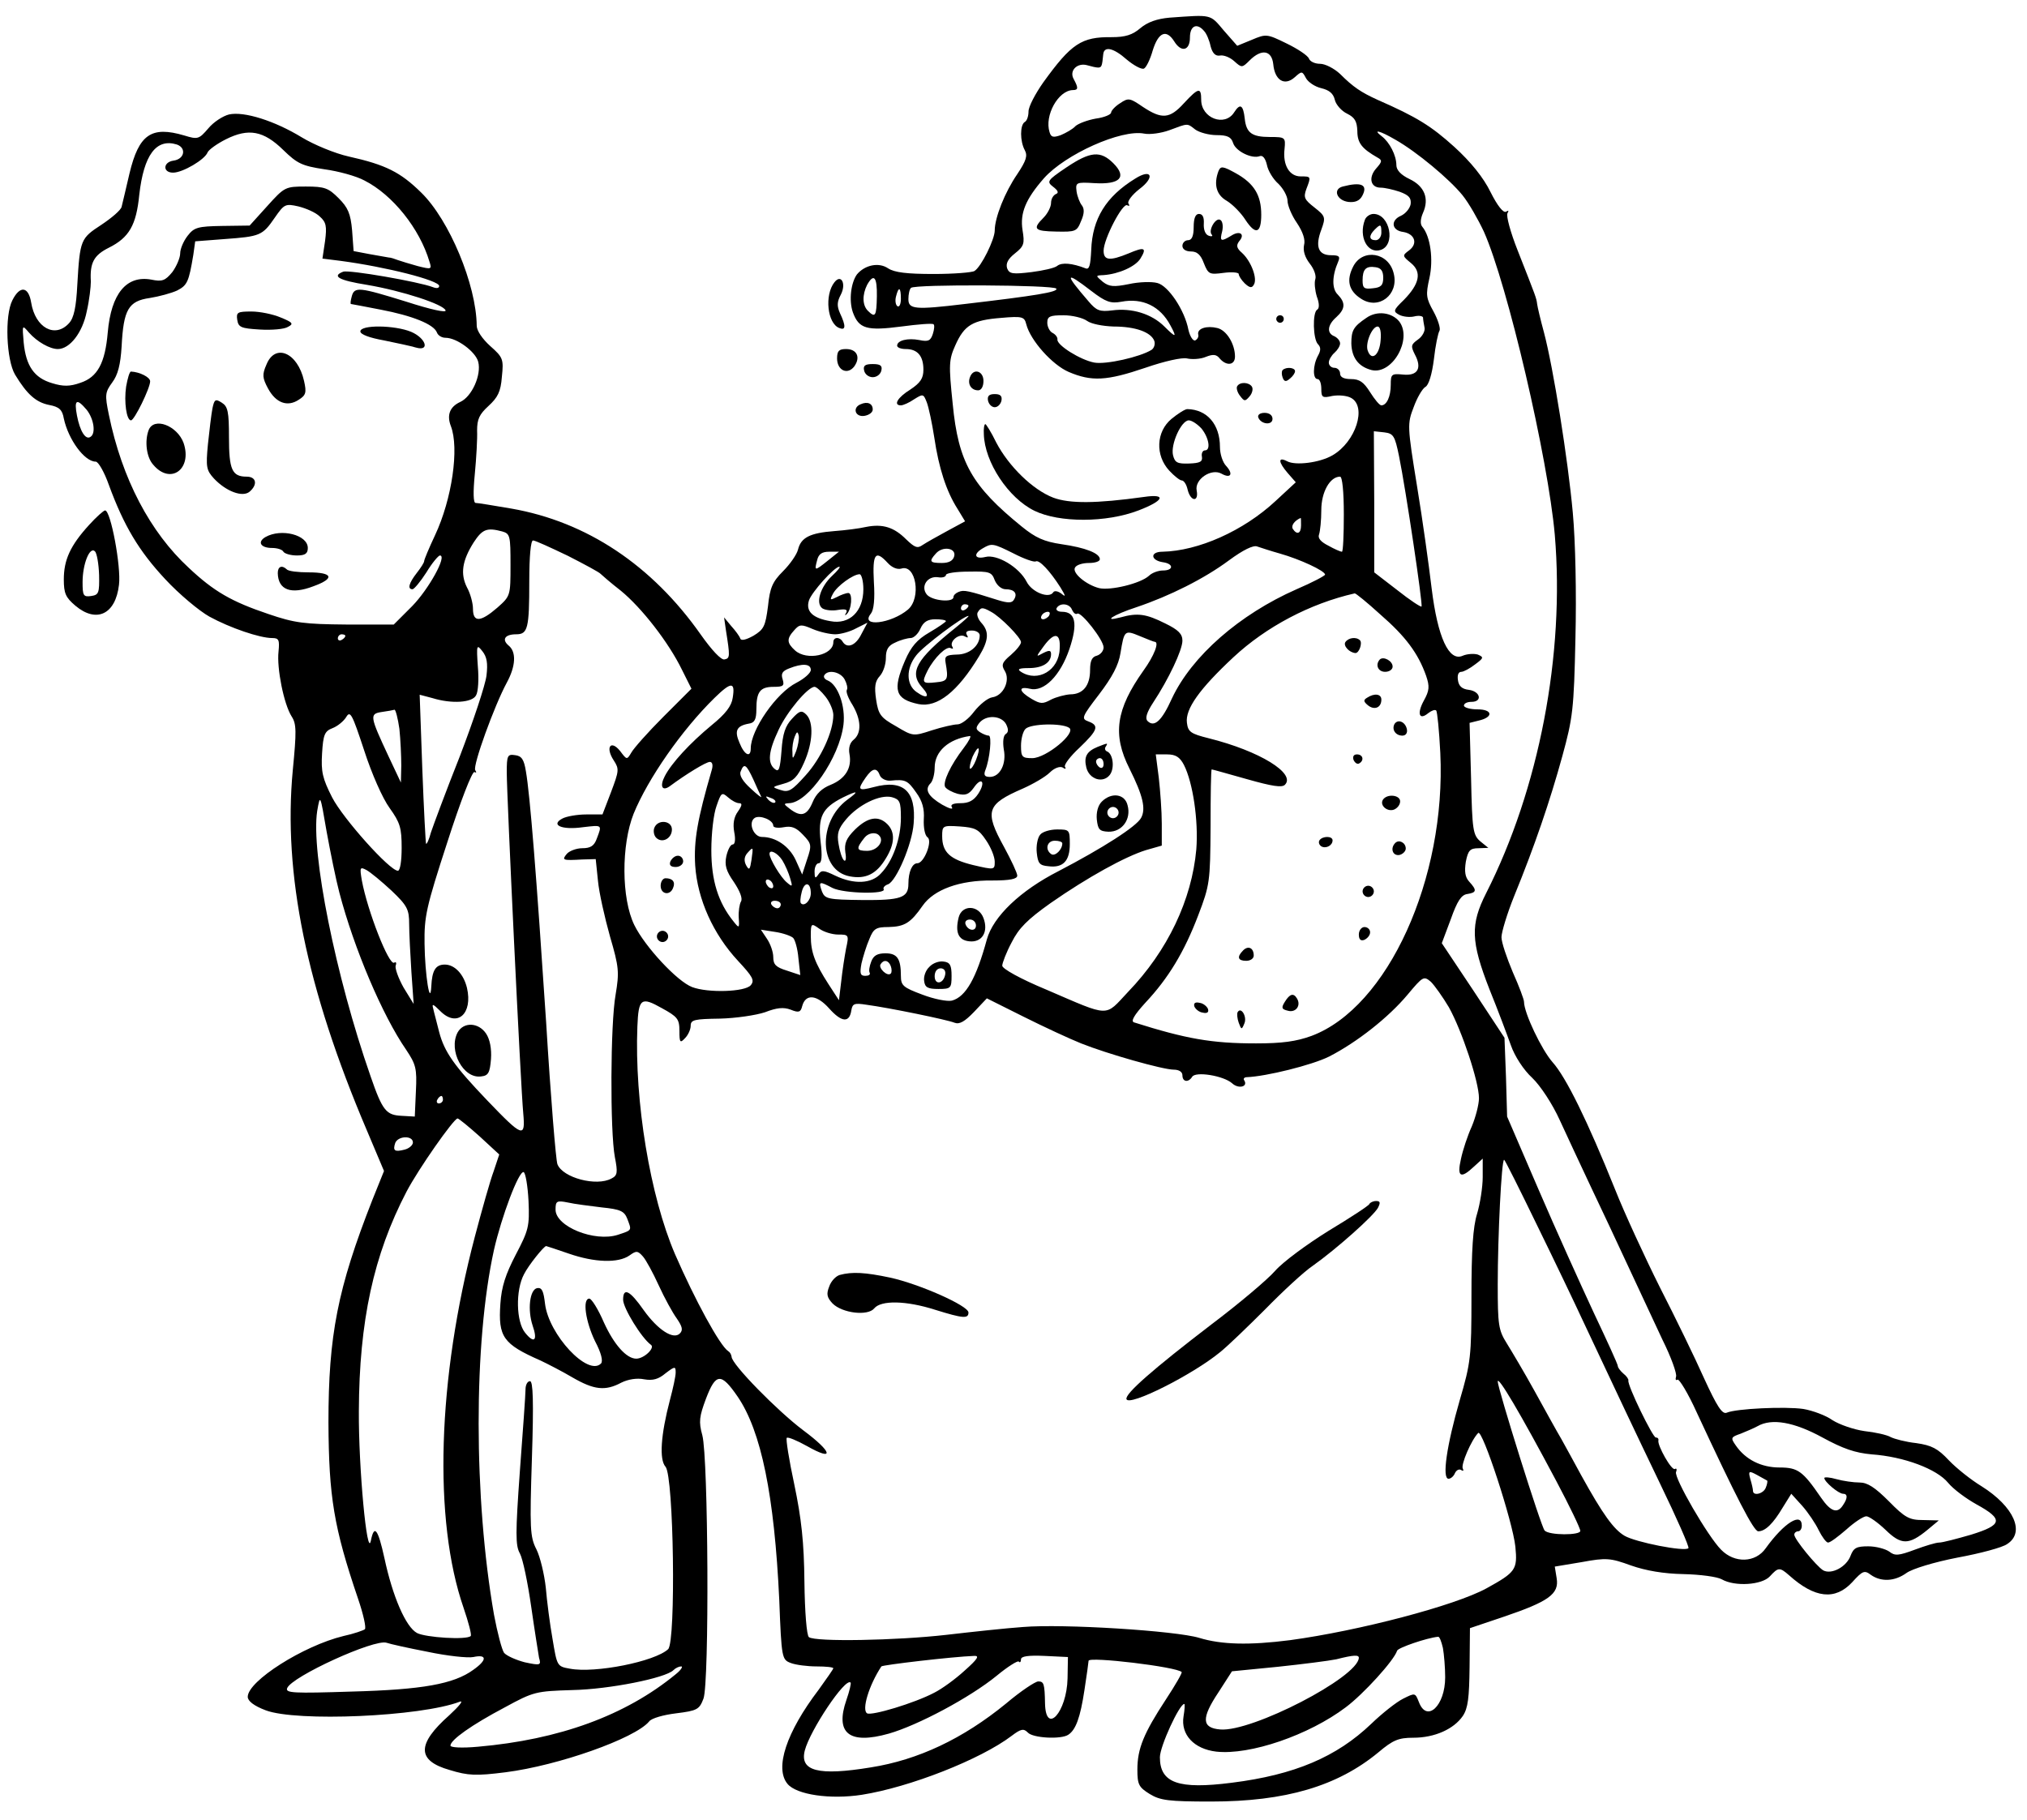 <?xml version="1.0" standalone="no"?>
<!DOCTYPE svg PUBLIC "-//W3C//DTD SVG 20010904//EN"
 "http://www.w3.org/TR/2001/REC-SVG-20010904/DTD/svg10.dtd">
<svg version="1.0" xmlns="http://www.w3.org/2000/svg"
 width="540pt" height="485pt" viewBox="0 0 540 485"
 preserveAspectRatio="xMidYMid meet">
<g transform="translate(0,485) scale(0.1,-0.1)"
fill="#000000" stroke="none">
<path d="M3116 4803 c-34 -3 -59 -12 -78 -28 -21 -18 -40 -24 -76 -24 -81 1
-108 -17 -183 -121 -21 -30 -39 -64 -39 -77 0 -12 -4 -25 -10 -28 -13 -8 -13
-51 0 -75 8 -15 4 -28 -20 -64 -33 -48 -60 -116 -60 -150 0 -24 -36 -97 -54
-108 -6 -4 -55 -8 -109 -8 -71 0 -104 4 -121 15 -25 17 -62 9 -83 -16 -16 -22
-22 -69 -11 -101 16 -44 37 -50 129 -38 45 6 83 9 86 6 3 -2 2 -14 -2 -26 -6
-18 -12 -21 -36 -16 -31 6 -59 -1 -59 -15 0 -5 10 -9 23 -9 31 0 47 -18 47
-55 0 -23 -8 -35 -35 -53 -34 -21 -46 -42 -25 -42 6 0 22 7 35 16 24 15 25 15
34 -8 5 -13 14 -55 20 -94 12 -81 32 -143 62 -190 l20 -33 -48 -26 c-26 -14
-56 -31 -65 -37 -14 -10 -21 -7 -44 15 -32 32 -62 42 -107 33 -17 -4 -56 -9
-84 -11 -65 -5 -89 -17 -97 -49 -3 -13 -21 -39 -40 -58 -28 -28 -35 -44 -40
-93 -7 -54 -11 -62 -39 -79 -20 -11 -33 -14 -35 -7 -2 6 -13 21 -24 33 l-19
23 5 -35 c11 -69 11 -74 -4 -77 -9 -2 -34 25 -63 66 -130 185 -304 301 -505
336 -47 8 -89 15 -95 15 -6 0 -7 27 -2 78 4 42 7 94 6 115 0 30 6 43 30 65 25
23 33 38 36 78 5 47 3 52 -31 82 -21 19 -36 41 -36 54 -1 109 -73 282 -148
355 -55 54 -94 74 -193 96 -36 8 -92 31 -125 51 -72 44 -154 70 -194 61 -16
-4 -41 -20 -55 -37 -25 -29 -28 -30 -64 -19 -88 26 -121 3 -146 -101 -9 -40
-19 -80 -21 -89 -2 -9 -27 -30 -54 -48 -55 -36 -57 -39 -64 -159 -3 -60 -9
-89 -22 -103 -37 -41 -90 -13 -101 55 -7 43 -30 46 -50 6 -21 -41 -16 -159 7
-198 32 -53 56 -74 91 -81 27 -5 35 -13 39 -36 12 -56 55 -115 85 -115 7 0 23
-28 35 -62 40 -109 80 -176 150 -251 37 -40 91 -85 118 -100 55 -30 134 -57
167 -57 18 0 20 -5 17 -36 -5 -44 14 -140 35 -173 13 -20 13 -40 3 -143 -26
-275 36 -581 197 -959 l46 -109 -31 -77 c-93 -237 -117 -361 -117 -593 1 -198
14 -279 79 -470 14 -41 22 -77 18 -81 -4 -3 -29 -12 -57 -18 -107 -26 -255
-120 -255 -162 0 -11 16 -24 48 -36 82 -31 412 -17 517 23 11 4 -2 -12 -28
-36 -87 -77 -87 -121 1 -146 49 -15 70 -16 149 -6 141 18 344 90 382 135 6 9
39 18 72 22 56 7 62 10 73 39 16 41 13 643 -3 702 -10 36 -8 50 10 98 26 68
40 69 84 5 63 -92 98 -264 111 -542 6 -156 7 -159 31 -168 13 -5 44 -9 69 -9
24 0 44 -2 44 -5 0 -2 -18 -28 -39 -57 -86 -113 -118 -209 -83 -251 24 -29
114 -42 198 -29 127 20 316 94 399 157 25 19 32 20 43 9 13 -15 89 -19 108 -6
20 13 32 46 43 119 6 39 11 75 11 78 0 12 235 -16 248 -30 2 -2 -17 -35 -42
-73 -59 -90 -76 -131 -76 -187 0 -40 4 -47 33 -65 28 -17 50 -20 163 -20 199
0 337 41 446 131 39 33 54 39 93 39 57 0 108 23 132 58 14 21 17 49 18 130 l1
104 89 30 c121 41 149 61 142 103 l-5 31 72 12 c65 12 76 11 131 -9 40 -14 87
-22 140 -23 44 -1 90 -7 102 -14 35 -20 107 -15 128 8 22 24 26 25 51 3 69
-62 123 -67 168 -19 28 31 33 33 50 20 27 -19 63 -18 95 5 15 11 74 29 136 41
60 11 120 27 132 36 49 31 18 100 -68 154 -28 17 -67 48 -87 69 -30 32 -46 40
-87 46 -28 3 -58 11 -68 16 -10 6 -42 13 -70 16 -28 4 -66 17 -85 29 -18 13
-54 26 -78 30 -48 7 -179 1 -204 -10 -12 -5 -26 17 -60 91 -24 54 -77 163
-118 243 -40 80 -94 197 -119 260 -74 184 -131 300 -167 340 -29 33 -76 131
-76 161 0 6 -13 41 -30 79 -16 38 -30 79 -30 93 0 13 15 63 34 110 54 132 95
252 128 372 28 102 31 125 35 314 3 119 0 259 -7 335 -13 143 -52 387 -77 481
-9 33 -17 67 -18 75 -2 16 -2 16 -52 143 -19 48 -31 92 -27 99 4 7 3 8 -4 4
-7 -4 -23 16 -41 52 -19 39 -53 81 -97 121 -61 55 -99 79 -204 125 -44 20 -65
34 -100 69 -16 15 -40 27 -53 27 -14 0 -27 6 -30 14 -3 8 -30 26 -59 40 -53
26 -55 26 -93 10 l-39 -16 -36 41 c-37 44 -31 42 -144 34z m92 -36 c6 -6 14
-25 17 -40 5 -19 13 -27 25 -25 10 2 27 -5 38 -15 20 -18 21 -18 41 2 32 32
59 27 63 -10 4 -43 30 -59 57 -35 19 17 20 17 30 -2 6 -11 24 -23 41 -27 21
-5 32 -14 36 -31 3 -13 18 -30 33 -37 20 -10 26 -20 27 -46 0 -32 12 -47 54
-71 13 -7 12 -11 -4 -29 -21 -24 -15 -51 12 -51 11 0 33 -5 51 -11 24 -9 31
-16 29 -33 -2 -11 -13 -25 -26 -31 -28 -12 -25 -39 6 -43 31 -5 40 -31 16 -49
-19 -14 -18 -15 5 -34 29 -24 23 -55 -19 -98 -29 -28 -29 -31 -12 -40 10 -5
28 -7 40 -4 12 3 22 1 23 -3 0 -5 2 -17 4 -27 2 -9 -6 -24 -18 -32 -18 -13
-19 -17 -8 -39 20 -37 8 -58 -31 -54 -31 3 -33 1 -33 -27 0 -32 -11 -55 -25
-55 -5 0 -18 16 -30 35 -17 27 -28 35 -51 35 -19 0 -29 5 -29 15 0 8 -7 15
-15 15 -8 0 -15 6 -15 14 0 7 7 19 15 26 8 7 15 18 15 25 0 7 -7 15 -15 19
-21 8 -19 30 5 51 24 22 25 38 4 60 -16 15 -16 49 1 88 6 14 2 17 -19 17 -34
0 -43 23 -26 68 12 33 11 36 -18 59 -27 21 -30 27 -22 49 13 34 13 34 -15 34
-30 0 -48 30 -43 73 3 31 2 32 -39 32 -48 0 -63 11 -67 49 -4 36 -12 42 -28
17 -25 -40 -88 -16 -88 33 0 34 -7 33 -46 -9 -38 -42 -59 -43 -109 -10 -35 24
-39 25 -61 10 -13 -8 -24 -20 -24 -25 0 -5 -18 -13 -41 -16 -22 -4 -46 -13
-54 -20 -7 -8 -25 -18 -39 -24 -20 -7 -26 -6 -30 8 -14 44 23 111 62 112 15 0
15 6 2 30 -12 22 10 44 37 36 10 -3 23 -6 28 -6 10 0 11 4 14 35 2 23 27 18
63 -14 18 -15 38 -26 45 -24 6 2 17 24 24 49 15 48 36 57 57 24 19 -31 42 -25
42 10 0 32 19 40 38 17z m-24 -262 c11 -8 37 -15 57 -15 29 0 39 -5 44 -21 7
-22 50 -43 71 -35 8 3 15 -6 19 -23 3 -16 17 -39 31 -51 13 -13 24 -33 24 -45
0 -12 11 -39 25 -59 16 -24 23 -45 19 -59 -3 -15 2 -32 15 -49 12 -15 18 -33
15 -42 -3 -9 -1 -29 4 -46 7 -18 7 -32 1 -35 -13 -8 -11 -79 2 -92 8 -8 8 -17
0 -31 -14 -26 -14 -62 -1 -62 6 0 10 -12 10 -26 0 -23 3 -25 29 -19 17 3 39 1
50 -5 43 -23 13 -117 -49 -153 -34 -20 -99 -28 -121 -16 -25 13 -24 -2 2 -32
l21 -24 -54 -50 c-86 -80 -206 -133 -301 -135 -34 0 -32 -23 1 -28 29 -4 29
-22 0 -22 -12 0 -29 -6 -37 -14 -23 -21 -103 -40 -133 -33 -35 9 -73 41 -64
55 4 7 20 12 37 12 16 0 29 4 29 10 0 16 -39 31 -102 40 -47 7 -69 17 -106 47
-133 108 -169 171 -184 327 -11 105 -10 118 7 156 24 54 46 67 122 73 57 5 62
3 67 -17 11 -43 69 -108 113 -127 61 -26 101 -24 204 11 52 18 98 28 111 25
13 -3 36 -2 50 4 20 8 29 7 38 -5 18 -20 40 -17 40 6 0 33 -22 70 -47 76 -28
7 -54 -1 -51 -17 2 -6 -2 -13 -8 -16 -6 -2 -14 11 -18 28 -10 53 -54 118 -83
125 -15 4 -49 3 -76 -3 -40 -8 -52 -7 -69 6 -20 17 -20 17 2 18 41 3 85 23 98
44 18 29 11 32 -31 14 -51 -21 -67 -19 -67 7 0 31 51 129 63 121 6 -3 7 -1 3
5 -3 6 10 23 29 38 43 32 33 56 -11 28 -78 -48 -114 -107 -117 -190 -2 -41 -5
-53 -15 -49 -36 14 -63 16 -75 7 -6 -6 -38 -13 -69 -17 -50 -6 -59 -5 -65 10
-4 13 2 25 21 40 24 19 26 26 20 62 -7 45 8 82 57 138 57 64 206 131 267 119
15 -3 45 1 67 9 51 19 47 19 69 2z m-2429 -55 c37 -36 50 -42 109 -51 37 -5
85 -18 107 -30 75 -38 147 -128 173 -216 7 -21 5 -21 -31 -12 -21 6 -45 13
-53 16 -8 3 -19 7 -25 7 -5 1 -29 5 -51 9 l-42 8 -4 55 c-4 45 -11 61 -36 86
-27 27 -37 31 -87 31 -55 0 -57 -1 -103 -52 l-47 -52 -73 -1 c-65 -1 -75 -4
-92 -26 -11 -14 -20 -35 -20 -47 0 -12 -10 -35 -21 -50 -19 -23 -27 -26 -56
-20 -66 12 -107 -37 -116 -141 -7 -81 -27 -119 -73 -134 -28 -10 -46 -10 -75
-1 -48 14 -70 46 -76 109 -4 47 -4 47 14 26 22 -25 56 -44 77 -44 32 0 66 44
77 100 7 30 11 66 11 80 -3 50 8 70 48 90 54 27 73 60 81 141 12 106 45 151
100 134 26 -9 21 -39 -9 -43 -28 -4 -29 -32 -1 -32 26 0 85 35 92 54 3 7 25
23 49 35 60 30 100 23 153 -29z m2962 28 c58 -33 144 -105 179 -148 17 -21 42
-65 57 -97 63 -141 171 -604 189 -808 27 -319 -42 -677 -183 -955 -42 -83 -41
-128 9 -256 22 -54 47 -121 57 -149 10 -29 34 -66 57 -87 22 -21 54 -70 73
-112 19 -41 56 -121 83 -178 27 -57 72 -152 100 -213 28 -60 69 -148 91 -195
23 -46 39 -91 36 -98 -2 -7 -1 -11 4 -8 4 3 28 -36 51 -87 106 -228 152 -317
164 -317 19 0 40 21 65 63 l23 37 29 -32 c16 -18 36 -48 44 -65 9 -18 20 -33
25 -33 6 0 27 16 49 35 21 19 45 35 53 35 7 0 30 -16 51 -36 42 -41 62 -41
112 0 l30 25 -42 1 c-36 0 -48 6 -91 50 -37 37 -57 50 -78 50 -16 0 -44 4 -62
9 -17 5 -32 6 -32 3 0 -10 38 -42 50 -42 12 0 13 -11 0 -30 -15 -24 -33 -18
-59 20 -48 70 -61 80 -110 80 -49 0 -91 21 -117 59 -14 20 -13 22 13 31 15 6
36 15 45 20 38 22 98 11 173 -30 55 -30 87 -41 131 -45 86 -6 174 -39 204 -76
14 -17 48 -42 75 -57 73 -40 70 -55 -14 -81 -38 -11 -76 -21 -85 -21 -9 0 -38
-9 -65 -19 -43 -16 -53 -17 -68 -5 -10 7 -35 14 -56 14 -31 0 -39 -4 -47 -25
-11 -30 -51 -51 -73 -39 -18 11 -77 83 -77 95 0 5 5 9 10 9 6 0 10 7 10 15 0
37 -47 8 -96 -60 -27 -39 -83 -41 -119 -4 -35 35 -126 192 -120 207 3 7 1 11
-3 8 -9 -5 -47 63 -44 76 1 5 -2 8 -7 8 -8 0 -76 139 -73 152 1 3 -5 12 -13
18 -8 7 -15 16 -15 20 0 5 -29 68 -64 142 -34 73 -101 221 -147 328 l-84 195
-3 105 -4 105 -83 126 -84 126 24 64 c17 48 28 65 44 67 25 4 26 10 5 33 -11
12 -13 27 -9 53 6 30 11 36 34 36 l26 1 -21 17 c-20 17 -22 30 -25 167 l-4
149 24 6 c40 9 38 30 -3 30 -20 0 -36 5 -36 10 0 6 9 10 20 10 30 0 24 28 -7
32 -18 2 -27 10 -29 26 -2 13 1 22 9 22 6 0 23 9 37 20 23 17 23 19 7 26 -10
3 -28 2 -40 -3 -37 -17 -67 49 -83 179 -7 59 -24 182 -39 273 -26 160 -26 166
-9 210 9 25 23 49 31 54 9 4 18 34 23 74 4 36 11 70 15 76 3 6 -4 29 -16 51
-20 36 -21 44 -11 89 11 49 3 111 -19 137 -6 7 -5 21 2 37 17 38 4 71 -36 90
-23 11 -35 24 -35 37 0 26 -18 61 -39 77 -26 20 -5 15 36 -9z m-2865 -205 c17
-15 19 -26 14 -65 l-7 -47 48 -6 c121 -16 263 -52 263 -67 0 -6 -7 -7 -17 -3
-36 14 -224 47 -239 41 -31 -12 -11 -23 64 -35 94 -16 204 -52 209 -68 3 -7
-39 2 -104 23 -126 39 -139 41 -146 14 -3 -11 -4 -20 -2 -20 2 0 37 -7 79 -15
84 -16 142 -39 150 -61 3 -8 13 -14 23 -14 30 0 80 -37 87 -64 9 -35 -17 -93
-48 -107 -28 -13 -36 -35 -25 -64 23 -59 3 -195 -42 -291 -16 -34 -29 -65 -29
-69 0 -4 -9 -18 -20 -32 -21 -27 -25 -43 -11 -43 4 0 21 20 37 45 15 25 32 45
36 45 20 0 -30 -90 -74 -135 l-49 -49 -127 0 c-111 1 -137 4 -207 28 -98 33
-145 60 -212 123 -103 95 -178 237 -213 408 -11 53 -10 60 9 86 15 20 22 47
25 96 5 98 18 121 75 129 25 4 58 13 73 20 27 14 31 23 43 95 l5 36 78 6 c95
7 101 9 134 57 25 36 28 38 63 30 20 -5 46 -16 57 -27z m1484 -213 c-1 -52 -4
-58 -24 -38 -15 15 -15 43 -2 69 18 32 27 21 26 -31z m571 15 c39 -30 52 -34
80 -29 57 11 104 -12 131 -63 18 -33 15 -34 -16 -3 -34 34 -87 50 -139 43 -33
-4 -42 -1 -63 24 -65 75 -63 82 7 28z m-93 6 c6 -9 -56 -19 -244 -41 -133 -16
-150 -14 -150 13 0 13 3 27 7 30 10 10 381 8 387 -2z m-414 -27 c0 -14 -4 -23
-9 -20 -5 3 -7 15 -4 26 7 28 13 25 13 -6z m496 -59 c11 -8 41 -14 71 -15 58
0 99 -15 108 -38 3 -8 0 -19 -7 -24 -30 -19 -122 -40 -153 -34 -37 7 -99 46
-98 61 1 6 -5 14 -13 18 -8 4 -14 17 -14 27 0 17 7 20 43 20 24 0 52 -7 63
-15z m-2665 -237 c19 -24 25 -63 10 -72 -13 -9 -28 15 -36 57 -8 42 -1 47 26
15z m3496 -123 c18 -88 64 -397 60 -401 -2 -2 -31 17 -65 44 l-61 47 0 188 -1
188 28 -3 c24 -3 28 -9 39 -63z m-147 -155 c0 -55 -2 -100 -5 -100 -4 0 -20 7
-36 16 -20 10 -29 20 -25 30 3 9 6 38 6 65 0 48 23 89 50 89 6 0 10 -40 10
-100z m-114 -30 c0 -22 -11 -26 -22 -9 -5 9 5 22 21 29 1 0 1 -9 1 -20z
m-2128 -16 c21 -6 22 -12 22 -89 0 -82 0 -83 -35 -114 -45 -39 -65 -40 -65 -3
0 15 -7 41 -16 57 -18 36 -13 71 18 120 23 35 35 40 76 29z m175 -65 c45 -23
84 -44 87 -48 3 -3 27 -24 54 -45 55 -45 127 -137 163 -211 l25 -50 -75 -75
c-41 -41 -79 -84 -85 -95 -12 -20 -12 -20 -30 4 -25 31 -40 10 -17 -25 15 -23
14 -28 -7 -84 l-23 -60 -43 0 c-24 0 -53 -5 -64 -11 -32 -17 -2 -31 55 -23 52
6 51 7 37 -30 -7 -20 -17 -26 -39 -26 -15 0 -34 -7 -41 -15 -14 -17 -11 -18
41 -15 l36 1 6 -58 c3 -32 18 -98 32 -148 24 -82 25 -95 15 -155 -14 -77 -15
-364 -2 -433 8 -41 7 -49 -9 -57 -40 -22 -130 2 -144 38 -4 9 -18 179 -30 377
-26 393 -43 607 -54 670 -5 31 -11 41 -29 43 -20 3 -22 -1 -22 -46 0 -61 37
-836 44 -909 6 -66 -2 -63 -95 34 -89 93 -115 130 -129 183 -6 25 -14 53 -16
63 -4 14 0 12 19 -7 45 -45 87 -7 71 62 -9 37 -33 62 -59 62 -25 0 -34 -16
-36 -58 -3 -57 -17 31 -18 113 -1 73 4 97 61 272 34 106 66 189 72 186 5 -3 6
-1 2 5 -7 12 51 172 84 233 24 44 26 82 5 99 -19 16 -10 30 20 30 31 0 35 15
35 141 0 68 4 109 10 109 6 0 47 -19 93 -41z m1188 6 c27 -14 53 -23 58 -21 9
6 38 -25 66 -69 14 -23 15 -27 3 -17 -9 7 -19 9 -22 4 -11 -18 -57 0 -71 28
-20 39 -79 74 -110 66 -29 -7 -33 8 -7 23 24 14 27 14 83 -14z m709 0 c53 -15
120 -46 120 -56 0 -3 -34 -21 -76 -39 -152 -67 -279 -178 -332 -291 -27 -60
-47 -78 -65 -60 -7 7 -2 23 15 49 41 62 78 140 78 165 0 18 -11 29 -46 46 -50
25 -73 29 -119 16 -50 -13 -19 7 42 27 89 30 181 76 247 125 38 28 65 41 75
37 9 -3 36 -12 61 -19z m-868 -7 c-3 -12 -14 -18 -33 -18 -32 0 -35 4 -16 25
18 21 55 15 49 -7z m-337 -12 c-35 -28 -36 -28 -28 2 4 16 13 22 32 22 l26 0
-30 -24z m160 -6 c11 -12 25 -18 36 -15 39 13 54 -78 18 -109 -45 -38 -129
-48 -99 -11 8 10 11 39 8 85 -4 75 4 86 37 50z m-148 -34 c-32 -30 -45 -74
-26 -87 8 -5 27 -7 42 -4 20 3 26 1 21 -8 -4 -6 -3 -8 1 -4 14 12 17 57 5 57
-6 0 -20 -5 -31 -11 -18 -9 -19 -8 -10 9 11 21 54 52 71 52 5 0 10 -18 10 -40
0 -59 -37 -95 -88 -85 -47 8 -66 26 -57 55 7 22 68 90 81 90 4 0 -5 -11 -19
-24z m433 -12 c6 -14 18 -24 29 -24 23 0 33 -11 22 -28 -5 -9 -16 -9 -42 -1
-79 25 -91 28 -105 22 -8 -3 -14 -9 -14 -14 0 -15 -57 -10 -71 7 -17 21 1 50
30 46 11 -2 21 1 21 6 0 5 27 9 61 9 55 1 61 -1 69 -23z m1027 -91 c68 -59
101 -104 122 -163 10 -29 9 -40 -6 -67 -19 -35 -12 -53 12 -33 9 7 18 10 21 7
3 -3 8 -54 11 -113 16 -335 -140 -678 -343 -754 -41 -15 -79 -20 -148 -20
-118 0 -186 12 -325 56 -9 3 0 19 30 52 62 66 104 136 141 233 31 81 32 90 33
236 0 84 1 153 3 153 2 0 44 -12 94 -26 67 -19 93 -23 101 -15 30 30 -67 90
-203 124 -48 12 -55 17 -58 41 -5 37 34 91 124 175 87 81 204 143 323 170 2 1
33 -24 68 -56z m-1097 23 c0 -3 -4 -8 -10 -11 -5 -3 -10 -1 -10 4 0 6 5 11 10
11 6 0 10 -2 10 -4z m276 -11 c4 -8 9 -13 14 -10 10 6 70 -70 70 -90 0 -9 -8
-19 -18 -22 -13 -3 -18 -14 -18 -38 0 -42 -19 -65 -53 -65 -14 -1 -37 -7 -51
-14 -22 -12 -28 -12 -52 2 -34 20 -36 34 -5 27 38 -10 82 35 106 106 23 68 16
99 -20 99 -11 0 -17 5 -14 10 9 15 35 12 41 -5z m-216 -5 c25 -13 80 -69 80
-81 0 -6 -12 -21 -27 -34 -24 -20 -26 -27 -16 -43 15 -25 -4 -66 -34 -70 -12
-2 -33 -19 -48 -38 -14 -19 -34 -34 -44 -34 -10 0 -41 -7 -69 -16 -49 -16 -50
-16 -95 11 -41 23 -47 31 -53 71 -5 34 -3 49 10 63 9 10 16 31 16 48 0 22 6
33 25 41 14 7 33 12 41 12 8 0 20 11 26 25 8 18 19 25 40 25 15 0 28 -2 28 -5
0 -2 -20 -16 -44 -30 -33 -19 -49 -38 -65 -75 -34 -79 -26 -103 36 -116 50
-10 104 33 161 127 26 43 28 66 6 90 -9 10 -13 23 -9 28 8 13 12 14 35 1z
m155 -10 c-3 -5 -11 -10 -16 -10 -6 0 -7 5 -4 10 3 6 11 10 16 10 6 0 7 -4 4
-10z m-250 -33 c-105 -84 -124 -119 -88 -159 22 -24 13 -32 -15 -12 -28 19
-29 63 -1 98 18 24 126 105 139 105 3 0 -13 -14 -35 -32z m-320 -17 c14 0 40
7 56 16 l30 15 -16 -30 c-15 -31 -38 -40 -50 -21 -8 14 -25 13 -25 -1 0 -35
-71 -50 -102 -22 -22 20 -23 31 -2 54 14 16 19 16 49 3 19 -8 46 -14 60 -14z
m385 -3 c0 -28 -28 -51 -61 -51 -28 -1 -33 -4 -30 -21 8 -46 6 -50 -26 -53
-36 -4 -38 -1 -22 31 18 35 51 67 62 60 6 -3 7 -1 4 4 -9 14 19 37 34 27 8 -4
9 -3 5 4 -5 8 0 12 13 12 12 0 21 -6 21 -13z m466 -17 c13 0 -1 -37 -30 -77
-73 -103 -83 -170 -37 -261 36 -72 44 -107 31 -131 -12 -23 -103 -81 -220
-142 -102 -52 -174 -121 -191 -182 -28 -103 -56 -153 -93 -163 -12 -3 -48 4
-79 16 -51 19 -57 24 -57 50 0 46 -10 60 -41 60 -22 0 -32 -6 -38 -22 -5 -13
-7 -26 -4 -30 2 -5 -3 -8 -12 -8 -13 0 -15 6 -10 33 4 17 13 47 21 65 11 28
18 32 51 32 43 1 59 11 91 57 30 43 99 68 185 67 48 0 67 4 67 13 0 7 -16 41
-35 76 -53 96 -47 114 50 156 27 12 60 31 72 43 12 12 27 17 34 13 7 -5 10 -4
6 2 -3 5 14 28 39 51 49 47 53 59 23 70 -19 7 -17 12 29 72 35 46 52 78 57
110 10 61 11 62 52 45 19 -8 37 -15 39 -15z m-2156 16 c0 -3 -4 -8 -10 -11 -5
-3 -10 -1 -10 4 0 6 5 11 10 11 6 0 10 -2 10 -4z m1903 -35 c-2 -57 -58 -90
-103 -61 -11 7 -6 10 21 10 36 0 59 14 59 37 0 11 -5 11 -21 3 -20 -11 -20
-11 2 19 28 38 45 35 42 -8z m-1527 -71 c-3 -25 -35 -121 -71 -215 -37 -93
-71 -185 -77 -203 -5 -19 -11 -32 -13 -30 -1 1 -6 92 -10 200 l-7 197 34 -9
c52 -16 106 -12 116 7 6 9 8 44 5 77 -4 58 -3 60 12 41 12 -15 15 -32 11 -65z
m864 15 c0 -8 -17 -23 -38 -34 -54 -27 -122 -126 -122 -175 0 -26 -17 -18 -30
15 -14 32 -8 45 25 51 15 2 20 11 20 38 0 47 10 60 46 60 26 0 29 3 24 20 -5
15 -1 22 17 29 35 14 58 13 58 -4z m90 -25 c6 -11 9 -24 6 -28 -3 -5 4 -23 15
-40 23 -39 25 -75 3 -93 -10 -8 -14 -22 -11 -38 7 -37 -11 -66 -50 -82 -23 -9
-39 -24 -48 -46 -15 -36 -31 -41 -61 -18 -17 13 -17 14 -2 15 51 1 134 121
145 209 6 50 -15 107 -42 118 -8 3 -12 9 -9 14 10 16 43 9 54 -11z m-298 -49
c-3 -22 -19 -43 -56 -73 -58 -48 -107 -101 -125 -136 -14 -27 -7 -41 13 -27
43 32 97 65 107 65 7 0 9 -9 5 -22 -38 -131 -48 -187 -44 -254 6 -90 48 -183
114 -254 39 -42 45 -52 34 -65 -15 -18 -114 -21 -156 -5 -40 15 -126 108 -154
165 -35 71 -35 214 -2 297 38 93 128 223 216 309 44 43 55 43 48 0z m247 3
c12 -15 21 -37 21 -49 0 -44 -33 -116 -74 -161 -36 -40 -45 -46 -66 -39 -25 8
-24 8 8 17 26 7 37 18 54 56 24 54 26 108 6 128 -12 12 -18 11 -38 -11 -18
-19 -25 -40 -28 -85 -4 -50 -7 -58 -18 -49 -20 16 -17 47 10 104 22 48 78 115
96 115 5 0 18 -12 29 -26z m-1161 -297 c28 -39 32 -53 32 -106 0 -35 -4 -61
-10 -61 -22 0 -146 139 -175 195 -26 51 -30 69 -27 118 3 50 7 59 28 67 13 5
29 18 36 29 11 19 16 9 48 -88 20 -62 49 -128 68 -154z m26 211 c3 -29 5 -73
5 -98 l-1 -45 -33 70 c-50 107 -51 113 -18 118 15 2 31 5 34 6 3 0 9 -23 13
-51z m1616 13 c7 -14 7 -22 -1 -27 -6 -4 -8 -20 -5 -40 8 -39 -10 -74 -37 -74
-14 0 -17 5 -12 18 12 30 18 92 9 92 -5 0 -15 4 -23 9 -12 8 -12 12 -2 25 18
22 58 20 71 -3z m168 -10 c21 -13 -61 -81 -98 -81 -27 0 -30 3 -30 33 0 18 5
38 12 45 14 14 96 16 116 3z m-727 -62 c-9 -23 -10 -23 -10 -2 -1 12 2 30 6
40 6 15 8 15 11 2 1 -8 -2 -26 -7 -40z m447 9 c-37 -48 -57 -93 -50 -105 4 -6
19 -14 33 -18 21 -5 30 -2 43 16 21 31 33 16 12 -16 -12 -18 -25 -25 -47 -25
-20 0 -28 -4 -23 -11 4 -7 -8 -3 -26 7 -37 22 -48 40 -31 57 6 6 11 25 11 42
0 43 37 76 94 84 4 0 -3 -14 -16 -31z m32 -33 c-6 -15 -13 -25 -16 -23 -2 3 1
17 7 32 16 34 23 27 9 -9z m554 -13 c24 -47 39 -149 33 -225 -12 -134 -76
-270 -182 -380 -63 -67 -45 -68 -217 6 -70 29 -118 56 -118 64 0 7 11 36 25
62 19 38 42 61 104 105 99 69 199 124 254 141 l42 12 0 59 c0 32 -4 87 -8 122
l-8 62 30 0 c23 0 34 -7 45 -28z m-1147 -39 c9 -21 19 -42 21 -46 2 -4 -11 6
-28 22 -21 19 -31 35 -27 45 9 24 15 20 34 -21z m337 11 c3 -8 16 -15 28 -14
40 4 46 1 69 -32 16 -22 22 -43 20 -71 -1 -23 3 -43 10 -48 14 -9 -9 -69 -27
-69 -14 0 -24 -23 -24 -55 0 -37 -20 -44 -124 -43 -90 1 -98 3 -106 22 -10 28
-8 29 28 10 31 -15 145 -17 136 -3 -2 4 3 10 12 13 22 9 64 107 68 162 7 86
-27 118 -106 97 -42 -11 -45 -8 -22 25 18 26 30 28 38 6z m-375 -74 c9 0 8 -6
-3 -22 -11 -15 -14 -33 -10 -55 4 -20 2 -33 -4 -33 -6 0 -13 -14 -17 -31 -5
-24 -1 -39 20 -69 16 -24 24 -44 19 -52 -4 -7 -7 -26 -6 -43 2 -29 1 -29 -14
-10 -41 51 -59 109 -59 190 0 44 6 97 14 118 12 35 14 37 30 23 10 -9 23 -16
30 -16z m288 9 c-79 -59 -75 -189 7 -204 42 -8 71 6 96 48 24 39 25 70 4 91
-24 24 -52 19 -86 -14 -24 -24 -29 -37 -26 -61 3 -17 1 -26 -4 -21 -5 5 -11
24 -14 43 -5 28 -1 41 20 66 33 39 90 67 122 59 21 -6 24 -12 24 -55 0 -54
-21 -115 -53 -148 -25 -28 -72 -30 -122 -6 -31 15 -37 15 -45 3 -8 -12 -10
-10 -10 8 0 12 5 22 11 22 8 0 10 18 5 58 -7 66 4 89 59 117 41 20 45 18 12
-6z m-1353 -247 c39 -149 115 -328 178 -419 26 -39 29 -50 26 -110 l-3 -68
-35 2 c-41 2 -51 13 -83 106 -93 266 -159 596 -142 706 8 46 8 45 25 -54 10
-55 25 -129 34 -163z m1161 240 c-3 -3 -11 0 -18 7 -9 10 -8 11 6 5 10 -3 15
-9 12 -12z m-5 -62 c0 -5 12 -7 28 -4 21 4 33 -1 51 -20 23 -24 24 -28 11 -66
l-13 -40 -17 38 c-17 37 -53 62 -90 62 -23 0 -38 39 -19 51 14 8 49 -6 49 -21z
m567 -39 c13 -19 23 -44 23 -57 0 -22 -1 -22 -57 -9 -62 15 -83 34 -83 77 0
28 1 29 47 26 41 -3 50 -7 70 -37z m-285 13 c15 -15 -5 -41 -32 -41 -29 0 -30
6 -7 35 10 13 30 16 39 6z m-340 -65 c-4 -26 -6 -29 -14 -15 -6 11 -6 22 2 32
17 19 17 19 12 -17z m82 -1 c8 -13 17 -34 21 -48 7 -23 6 -24 -9 -11 -16 13
-46 63 -46 76 0 13 21 3 34 -17z m-1041 -81 c42 -40 47 -50 47 -89 0 -23 3
-81 6 -128 l6 -85 -27 44 c-14 25 -23 51 -21 58 3 8 1 11 -4 8 -14 -8 -71 138
-86 219 -6 35 -5 37 12 28 11 -6 40 -30 67 -55z m1017 12 c0 -6 -4 -7 -10 -4
-5 3 -10 11 -10 16 0 6 5 7 10 4 6 -3 10 -11 10 -16z m100 -19 c0 -19 -17 -36
-26 -27 -3 2 -2 16 2 31 7 28 24 26 24 -4z m-80 -30 c0 -5 -4 -10 -9 -10 -6 0
-13 5 -16 10 -3 6 1 10 9 10 9 0 16 -4 16 -10z m153 -80 c28 0 29 -1 21 -37
-4 -21 -10 -60 -13 -88 l-6 -50 -28 43 c-36 56 -47 85 -47 128 0 34 1 35 22
20 12 -9 35 -16 51 -16z m-120 -9 c5 -5 12 -29 14 -54 l5 -45 -36 12 c-29 9
-36 16 -36 36 0 14 -8 36 -17 49 l-16 24 38 -6 c21 -3 43 -11 48 -16z m260
-75 c3 -8 3 -17 0 -20 -9 -9 -34 15 -27 25 8 13 21 11 27 -5z m1487 -110 c34
-61 80 -198 80 -242 0 -17 -9 -51 -19 -75 -11 -24 -24 -63 -29 -87 -11 -48 -1
-54 35 -20 l23 21 0 -49 c0 -27 -7 -71 -15 -98 -11 -35 -15 -98 -15 -220 0
-161 -2 -177 -31 -276 -35 -121 -48 -210 -30 -210 6 0 14 7 17 15 4 8 11 12
17 8 5 -3 7 -2 4 4 -6 10 23 77 41 95 11 11 92 -236 99 -303 6 -61 1 -68 -77
-111 -84 -46 -339 -113 -523 -138 -109 -14 -183 -12 -242 6 -62 19 -363 38
-470 29 -44 -3 -136 -13 -205 -21 -132 -15 -348 -19 -365 -6 -6 4 -11 67 -12
147 -1 106 -8 169 -27 260 -14 65 -23 122 -20 124 3 3 27 -7 54 -22 74 -42 68
-16 -10 42 -68 51 -191 176 -191 196 -1 6 -4 12 -9 15 -22 14 -89 137 -142
259 -66 154 -108 406 -100 606 3 75 10 80 65 49 42 -23 47 -29 47 -61 0 -31 2
-33 15 -19 8 8 15 23 15 33 0 16 10 18 78 19 42 1 96 9 120 17 31 12 49 14 68
7 22 -9 27 -7 31 9 9 34 39 31 72 -6 33 -37 54 -39 59 -5 3 18 8 20 40 15 60
-8 216 -40 235 -48 13 -5 27 3 52 29 l34 36 98 -49 c54 -27 123 -59 153 -71
70 -28 218 -70 247 -70 14 0 23 -6 23 -15 0 -18 16 -20 26 -4 9 15 83 3 106
-17 17 -16 43 -10 33 7 -4 5 0 9 7 9 51 2 173 32 219 55 74 38 158 104 209
165 41 49 43 50 62 34 10 -10 32 -41 48 -68z m-2680 -246 c0 -5 -5 -10 -11
-10 -5 0 -7 5 -4 10 3 6 8 10 11 10 2 0 4 -4 4 -10z m98 -98 l52 -48 -15 -45
c-9 -24 -31 -102 -50 -174 -100 -380 -111 -755 -30 -989 13 -38 22 -72 19 -75
-11 -11 -120 -4 -143 8 -30 16 -65 97 -87 200 -17 77 -27 91 -36 46 -10 -50
-33 195 -32 345 1 240 39 416 127 585 32 61 126 195 136 195 3 0 30 -22 59
-48z m-178 -16 c0 -7 -10 -16 -22 -19 -27 -7 -32 -3 -25 18 8 19 47 20 47 1z
m2996 -223 c48 -98 101 -209 119 -248 95 -202 134 -285 207 -437 45 -93 79
-170 76 -173 -10 -10 -141 16 -170 33 -29 17 -58 57 -116 162 -16 30 -40 73
-52 95 -13 22 -45 80 -72 129 -27 49 -61 106 -74 127 -22 35 -24 49 -24 157 0
127 10 332 17 332 2 0 42 -80 89 -177z m-2688 67 c3 -68 0 -78 -34 -143 -27
-52 -38 -85 -41 -131 -6 -88 7 -107 107 -151 19 -9 58 -29 85 -45 57 -33 87
-37 130 -14 18 9 42 13 61 9 23 -4 38 0 57 16 25 19 27 19 27 2 0 -10 -7 -42
-15 -72 -25 -95 -29 -160 -12 -179 22 -25 28 -465 7 -486 -35 -33 -195 -65
-262 -52 -34 6 -34 7 -46 79 -7 39 -15 101 -18 137 -4 36 -15 82 -25 102 -17
33 -18 55 -12 242 5 153 3 206 -5 206 -7 0 -12 -10 -12 -22 0 -13 -7 -111 -15
-217 -12 -167 -12 -199 0 -220 8 -15 21 -78 30 -141 9 -63 19 -125 21 -137 6
-20 4 -21 -38 -12 -23 6 -48 17 -55 25 -6 8 -18 54 -27 102 -54 309 -55 723 0
972 20 88 66 211 79 207 5 -2 11 -37 13 -77z m195 -17 c50 -5 60 -10 68 -30
12 -32 14 -30 -25 -43 -62 -20 -166 22 -166 67 0 23 3 25 33 19 17 -4 58 -9
90 -13z m-88 -123 c69 -24 132 -26 162 -5 18 13 22 13 36 -3 8 -9 27 -44 42
-77 15 -33 37 -73 48 -88 15 -22 17 -31 8 -40 -17 -17 -58 9 -96 62 -37 53
-55 62 -55 28 0 -22 49 -102 74 -120 12 -8 -18 -37 -39 -37 -26 0 -59 37 -86
96 -15 35 -33 64 -39 64 -19 0 -10 -61 15 -113 17 -32 22 -54 16 -60 -35 -35
-139 77 -149 159 -4 34 -8 44 -21 42 -20 -4 -26 -58 -12 -100 14 -40 4 -49
-20 -19 -24 29 -26 113 -3 156 12 24 53 75 59 75 1 0 28 -9 60 -20z m2631
-606 c35 -66 64 -126 64 -133 0 -12 -83 -12 -95 1 -9 8 -125 379 -125 397 0
17 60 -84 156 -265z m562 1 c1 -1 0 -10 -4 -19 -6 -16 -34 -23 -34 -8 0 4 -3
18 -7 31 -6 22 -4 23 18 11 13 -7 25 -14 27 -15z m-864 -446 c3 -17 6 -52 6
-78 0 -76 -49 -122 -70 -66 -10 25 -10 25 -42 9 -18 -9 -56 -39 -85 -67 -92
-88 -204 -136 -372 -157 -141 -18 -191 -1 -191 68 0 29 52 142 65 142 2 0 1
-15 -2 -33 -8 -49 28 -87 87 -94 90 -10 247 44 345 118 47 35 129 125 137 151
3 8 79 34 109 37 4 1 9 -13 13 -30z m-2705 -10 c52 -11 107 -17 122 -14 37 8
37 -8 0 -34 -52 -38 -136 -53 -324 -58 -155 -5 -177 -4 -172 9 12 31 233 132
265 121 8 -3 57 -14 109 -24z m1431 -50 c-25 -23 -61 -49 -81 -59 -53 -28
-167 -62 -179 -55 -15 9 5 75 38 125 3 4 190 26 247 28 15 1 10 -8 -25 -39z
m274 -21 c-2 -90 -58 -152 -60 -67 -1 53 -3 59 -18 59 -8 0 -47 -26 -86 -59
-115 -94 -234 -150 -360 -170 -140 -23 -190 -10 -176 45 14 54 108 195 122
181 2 -2 -3 -23 -11 -46 -31 -89 7 -120 113 -90 77 22 216 96 287 154 29 24
56 41 59 38 3 -4 6 -1 6 6 0 8 19 11 63 9 l62 -3 -1 -57z m776 55 c-2 -52
-285 -198 -369 -191 -50 4 -51 30 -5 99 l36 56 122 12 c66 7 137 16 156 20 47
12 60 12 60 4z m-1820 -44 c-134 -110 -310 -174 -527 -193 -44 -4 -73 -2 -73
3 0 15 56 55 145 102 77 42 83 43 180 46 98 2 248 32 269 53 6 6 15 10 21 10
5 0 -1 -10 -15 -21z"/>
<path d="M3577 4353 c-27 -7 -16 -37 15 -41 18 -2 30 3 37 16 16 30 -2 38 -52
25z"/>
<path d="M3636 4264 c-17 -45 7 -91 42 -80 41 13 25 96 -19 96 -9 0 -20 -7
-23 -16z m44 -34 c0 -11 -7 -20 -15 -20 -18 0 -19 12 -3 28 16 16 18 15 18 -8z"/>
<path d="M3605 4140 c-19 -37 -12 -65 21 -86 47 -31 101 11 87 67 -13 57 -83
68 -108 19z m80 -30 c0 -20 -6 -26 -27 -28 -24 -3 -28 0 -28 21 0 30 9 39 35
35 14 -2 20 -10 20 -28z"/>
<path d="M3640 4003 c-34 -23 -40 -33 -40 -68 1 -38 19 -62 54 -71 55 -13 109
82 74 129 -20 25 -60 30 -88 10z m38 -60 c-3 -39 -24 -56 -34 -28 -8 19 11 65
26 65 7 0 10 -15 8 -37z"/>
<path d="M2841 4404 c-52 -35 -53 -38 -35 -52 13 -10 15 -16 7 -19 -7 -3 -13
-13 -13 -24 0 -10 -9 -28 -20 -39 -30 -30 -25 -36 34 -37 51 -1 55 0 66 28 9
20 9 33 2 42 -5 6 -12 23 -14 37 -3 24 -1 25 48 22 68 -4 87 16 50 53 -34 34
-61 32 -125 -11z"/>
<path d="M3246 4394 c-13 -35 -6 -63 22 -79 15 -9 38 -32 50 -51 27 -41 42
-36 42 14 0 52 -19 83 -67 110 -36 20 -41 20 -47 6z"/>
<path d="M3180 4245 c0 -24 -5 -35 -15 -35 -8 0 -15 -7 -15 -15 0 -9 9 -15 23
-15 16 0 26 -9 34 -31 12 -30 15 -31 53 -26 22 3 40 1 40 -3 0 -5 7 -16 16
-25 13 -12 19 -13 24 -4 11 16 -7 63 -31 85 -15 13 -16 20 -8 31 17 19 2 30
-21 15 -28 -17 -31 -15 -24 12 3 13 1 27 -5 30 -12 8 -33 -28 -23 -39 4 -4 0
-6 -8 -3 -9 3 -14 16 -13 32 1 17 -3 26 -13 26 -9 0 -14 -11 -14 -35z"/>
<path d="M3400 4000 c0 -5 5 -10 10 -10 6 0 10 5 10 10 0 6 -4 10 -10 10 -5 0
-10 -4 -10 -10z"/>
<path d="M3417 3864 c-3 -3 -3 -12 0 -20 4 -11 9 -12 19 -3 8 6 14 15 14 20 0
10 -24 12 -33 3z"/>
<path d="M2584 3845 c-7 -18 3 -35 22 -35 8 0 14 10 14 25 0 27 -27 35 -36 10z"/>
<path d="M3296 3821 c-3 -4 0 -16 7 -25 12 -16 14 -16 26 -2 7 8 10 20 6 26
-8 12 -32 13 -39 1z"/>
<path d="M2632 3783 c2 -10 10 -18 18 -18 8 0 16 8 18 18 2 12 -3 17 -18 17
-15 0 -20 -5 -18 -17z"/>
<path d="M3121 3734 c-41 -34 -44 -97 -6 -138 13 -14 28 -26 33 -26 6 0 13
-11 16 -25 8 -32 30 -33 24 -2 -6 30 39 60 66 45 25 -14 32 -1 13 20 -10 10
-17 33 -17 51 0 60 -34 100 -87 101 -6 0 -25 -12 -42 -26z m80 -26 c20 -25 25
-58 9 -58 -6 0 -10 -8 -8 -17 2 -13 -5 -17 -34 -18 -31 -1 -38 2 -43 22 -7 29
22 93 42 93 8 0 23 -10 34 -22z"/>
<path d="M3352 3738 c7 -19 38 -22 38 -4 0 10 -9 16 -21 16 -12 0 -19 -5 -17
-12z"/>
<path d="M2621 3693 c2 -74 65 -170 135 -204 66 -32 191 -32 277 1 68 26 76
45 15 36 -129 -18 -199 -18 -242 -2 -55 21 -119 84 -152 147 -13 27 -27 49
-29 49 -3 0 -5 -12 -4 -27z"/>
<path d="M632 3998 c3 -20 10 -23 60 -26 32 -2 66 1 75 7 16 8 13 12 -19 25
-21 9 -56 16 -78 16 -37 0 -41 -2 -38 -22z"/>
<path d="M960 3967 c0 -8 24 -17 63 -24 34 -7 72 -15 85 -19 38 -11 27 25 -13
42 -44 18 -135 19 -135 1z"/>
<path d="M710 3879 c-12 -27 -11 -36 4 -64 21 -39 52 -50 82 -30 19 12 21 19
14 50 -17 76 -77 101 -100 44z"/>
<path d="M336 3820 c-6 -41 1 -90 13 -90 9 0 51 86 51 104 0 11 -28 25 -51 26
-4 0 -9 -18 -13 -40z"/>
<path d="M566 3762 c-3 -15 -8 -58 -12 -95 -6 -62 -4 -70 16 -92 32 -34 76
-51 95 -35 22 19 18 40 -8 40 -39 0 -47 19 -47 105 0 68 -3 82 -19 92 -17 11
-20 9 -25 -15z"/>
<path d="M396 3704 c-11 -29 -6 -72 12 -92 46 -55 105 -12 81 58 -17 46 -79
70 -93 34z"/>
<path d="M707 3419 c-22 -13 -13 -29 18 -29 13 0 27 -4 30 -10 3 -5 19 -10 36
-10 22 0 29 5 29 20 0 35 -71 53 -113 29z"/>
<path d="M740 3323 c1 -45 35 -58 95 -35 58 21 52 37 -13 37 -27 0 -54 3 -58
8 -13 12 -24 8 -24 -10z"/>
<path d="M1219 2099 c-25 -48 15 -124 63 -117 19 2 23 10 26 46 2 28 -3 53
-13 68 -20 30 -60 32 -76 3z"/>
<path d="M3584 3139 c-6 -10 11 -28 27 -29 10 0 19 27 12 34 -10 10 -31 7 -39
-5z"/>
<path d="M3676 3093 c-13 -14 -5 -33 14 -33 11 0 20 6 20 14 0 15 -24 28 -34
19z"/>
<path d="M3642 2991 c-10 -6 -10 -10 2 -20 17 -14 36 -7 36 15 0 15 -18 18
-38 5z"/>
<path d="M3715 2921 c-8 -15 3 -31 21 -31 9 0 14 7 12 17 -4 20 -24 28 -33 14z"/>
<path d="M3606 2825 c4 -8 10 -12 15 -9 14 8 10 24 -6 24 -9 0 -12 -6 -9 -15z"/>
<path d="M3684 2719 c-9 -15 12 -33 30 -26 9 4 16 13 16 22 0 17 -35 21 -46 4z"/>
<path d="M3515 2611 c-3 -5 -1 -12 5 -16 12 -7 30 2 30 16 0 12 -27 12 -35 0z"/>
<path d="M3717 2604 c-14 -14 -7 -35 11 -32 9 2 17 10 17 17 0 16 -18 25 -28
15z"/>
<path d="M3630 2475 c0 -8 7 -15 15 -15 8 0 15 7 15 15 0 8 -7 15 -15 15 -8 0
-15 -7 -15 -15z"/>
<path d="M3620 2360 c0 -13 5 -18 15 -14 8 4 15 12 15 20 0 8 -7 14 -15 14 -8
0 -15 -9 -15 -20z"/>
<path d="M3312 2318 c-18 -18 -14 -28 8 -28 11 0 20 6 20 14 0 21 -15 27 -28
14z"/>
<path d="M3423 2181 c-10 -16 -9 -20 8 -24 21 -6 36 14 24 33 -9 15 -19 12
-32 -9z"/>
<path d="M3182 2168 c3 -7 13 -15 22 -16 12 -3 17 1 14 10 -3 7 -13 15 -22 16
-12 3 -17 -1 -14 -10z"/>
<path d="M3297 2153 c-2 -4 -1 -17 3 -28 7 -19 8 -19 15 -2 8 18 -9 46 -18 30z"/>
<path d="M2924 2860 c-29 -12 -37 -26 -30 -55 8 -32 45 -43 63 -19 13 18 8 56
-8 62 -5 2 -7 8 -3 13 6 10 6 10 -22 -1z m16 -46 c0 -8 -4 -12 -10 -9 -5 3
-10 10 -10 16 0 5 5 9 10 9 6 0 10 -7 10 -16z"/>
<path d="M2935 2714 c-10 -10 -15 -29 -13 -48 3 -26 7 -31 31 -32 36 -1 61 33
51 70 -7 31 -43 36 -69 10z m45 -29 c0 -8 -7 -15 -15 -15 -8 0 -15 7 -15 15 0
8 7 15 15 15 8 0 15 -7 15 -15z"/>
<path d="M2771 2626 c-7 -8 -11 -30 -9 -48 3 -28 7 -34 31 -36 39 -5 57 14 57
59 0 38 -1 39 -34 39 -18 0 -39 -6 -45 -14z m59 -23 c0 -17 -19 -35 -29 -29
-18 12 -12 36 9 36 11 0 20 -3 20 -7z"/>
<path d="M2554 2406 c-10 -40 -1 -61 28 -64 34 -4 52 25 38 62 -13 35 -57 36
-66 2z m46 -22 c0 -17 -22 -14 -28 4 -2 7 3 12 12 12 9 0 16 -7 16 -16z"/>
<path d="M2476 2274 c-10 -9 -16 -26 -14 -38 2 -17 10 -21 38 -21 33 0 35 2
35 35 0 28 -4 36 -21 38 -12 2 -29 -4 -38 -14z m42 -21 c-5 -25 -28 -28 -28
-4 0 12 6 21 16 21 9 0 14 -7 12 -17z"/>
<path d="M1743 2644 c-3 -8 -1 -20 5 -26 16 -16 42 -2 42 22 0 24 -38 28 -47
4z"/>
<path d="M1786 2555 c-4 -10 1 -15 14 -15 11 0 20 7 20 15 0 8 -6 15 -14 15
-8 0 -16 -7 -20 -15z"/>
<path d="M1760 2490 c0 -23 25 -27 33 -6 7 16 -1 26 -20 26 -7 0 -13 -9 -13
-20z"/>
<path d="M1750 2355 c0 -8 7 -15 15 -15 8 0 15 7 15 15 0 8 -7 15 -15 15 -8 0
-15 -7 -15 -15z"/>
<path d="M3648 1642 c-1 -4 -50 -36 -108 -71 -58 -36 -122 -83 -143 -107 -20
-23 -97 -88 -170 -143 -154 -118 -231 -185 -226 -199 7 -20 176 65 249 125 19
15 73 67 120 114 47 48 104 101 128 117 62 44 161 132 173 154 7 14 6 18 -5
18 -8 0 -16 -4 -18 -8z"/>
<path d="M2237 1453 c-10 -3 -23 -16 -28 -31 -8 -20 -6 -29 9 -45 26 -26 94
-34 111 -13 18 22 85 21 163 -4 74 -23 88 -24 88 -7 0 18 -131 76 -209 93 -66
14 -101 16 -134 7z"/>
<path d="M2223 4098 c-27 -34 -19 -110 13 -122 17 -7 18 5 2 39 -9 20 -8 31 2
50 15 29 1 56 -17 33z"/>
<path d="M2230 3895 c0 -32 28 -45 46 -21 17 24 7 46 -22 46 -19 0 -24 -5 -24
-25z"/>
<path d="M2302 3863 c2 -10 12 -18 23 -18 11 0 21 8 23 18 3 13 -3 17 -23 17
-20 0 -26 -4 -23 -17z"/>
<path d="M2293 3773 c-23 -9 -15 -35 10 -31 12 2 22 9 22 17 0 16 -14 22 -32
14z"/>
<path d="M237 3451 c-50 -55 -67 -93 -67 -145 0 -37 5 -48 31 -70 56 -47 107
-23 116 56 6 48 -22 198 -37 198 -4 0 -24 -18 -43 -39z m27 -133 c1 -48 -1
-53 -21 -56 -21 -3 -23 1 -23 37 0 48 19 96 33 82 5 -5 10 -33 11 -63z"/>
</g>
</svg>
